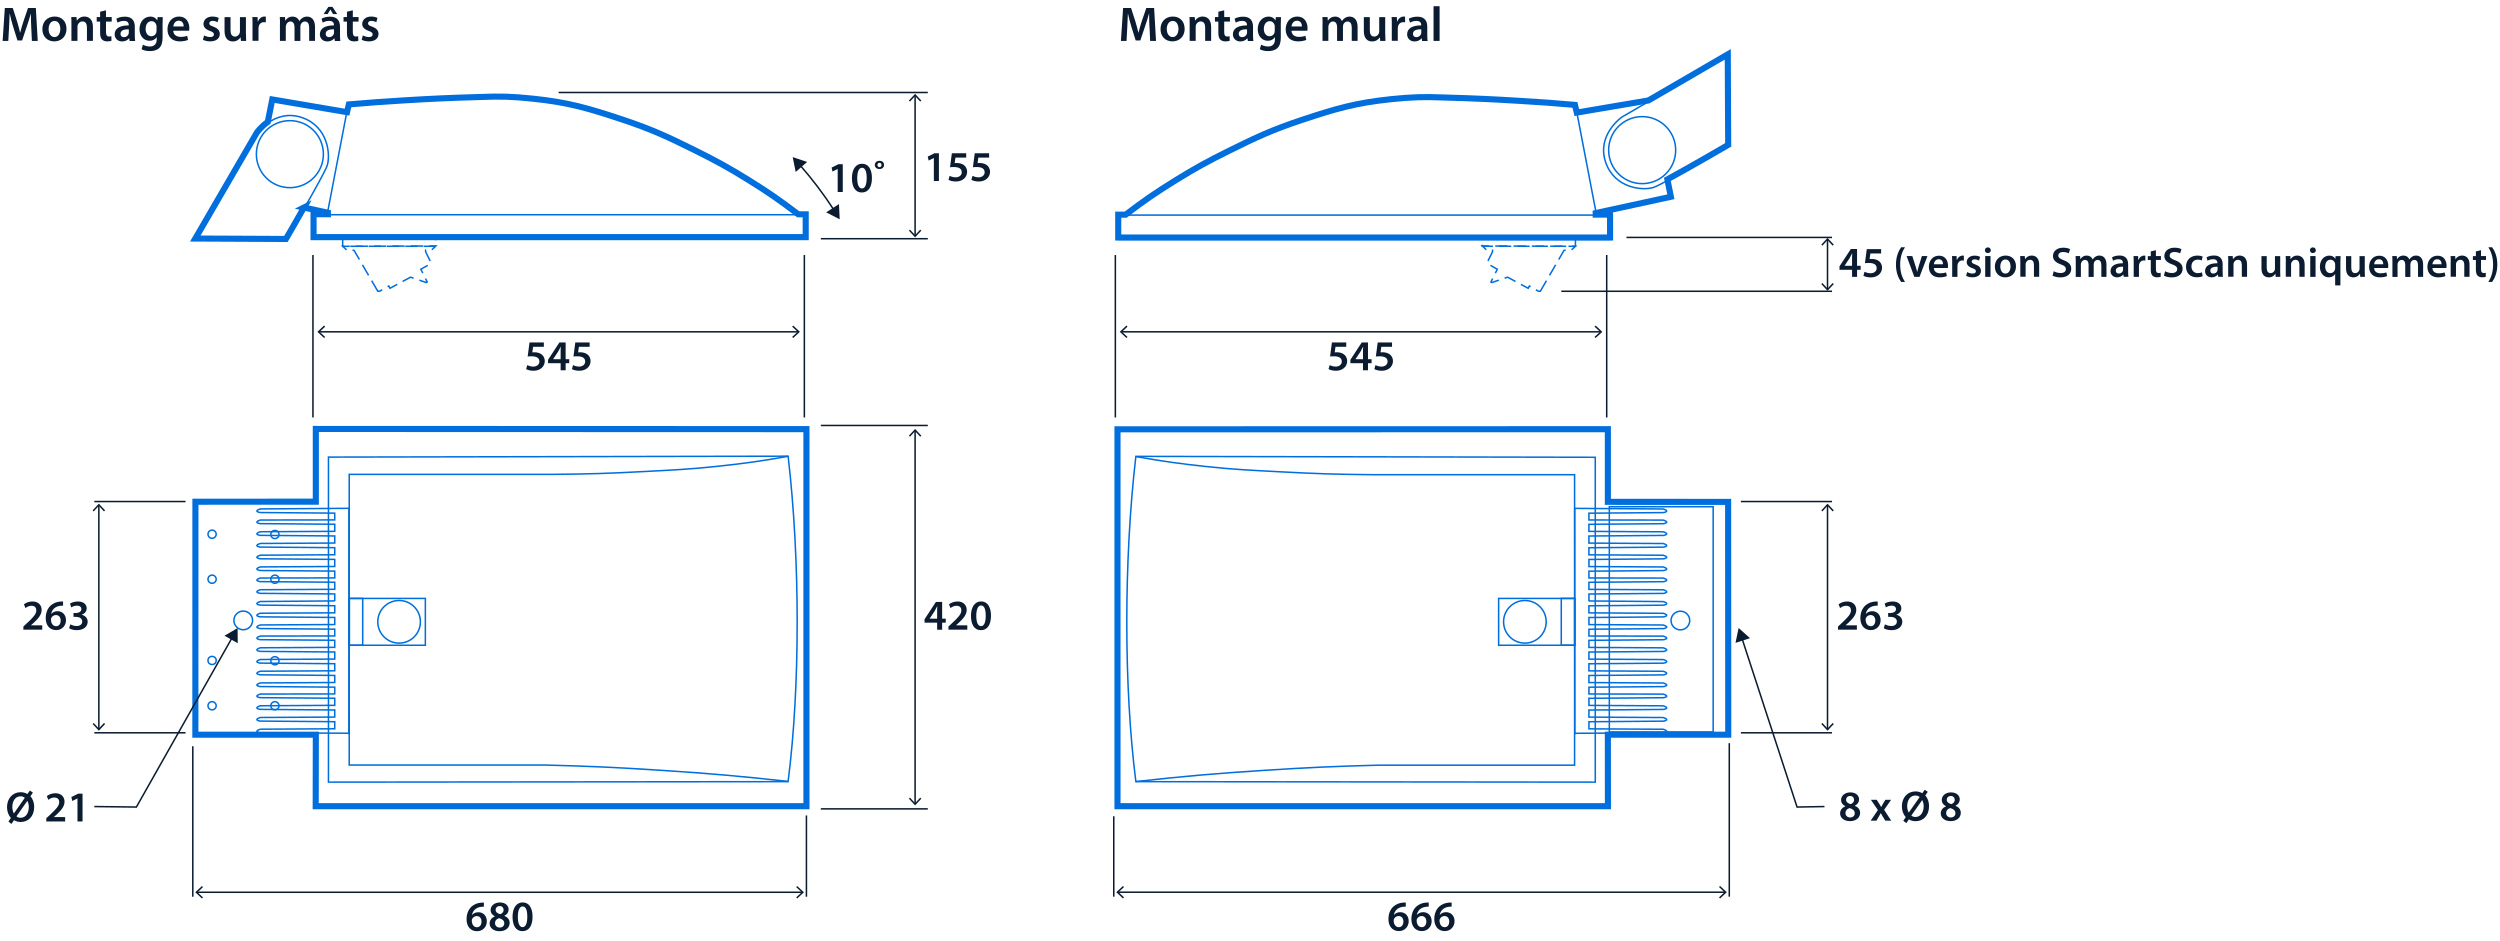 <?xml version='1.0' encoding='UTF-8'?>
<svg xmlns="http://www.w3.org/2000/svg" id="ARTWORK" viewBox="0 0 409.49 154.2" width="409.49" height="154.2">
  <defs>
    <style>.cls-1{stroke-dasharray:0 0 0 0 0 0 2 1 0 0 0 0;}.cls-1,.cls-2,.cls-3,.cls-4,.cls-5,.cls-6,.cls-7{fill:none;}.cls-1,.cls-2,.cls-3,.cls-4,.cls-5,.cls-7{stroke-width:.25px;}.cls-1,.cls-2,.cls-4,.cls-5,.cls-6,.cls-7{stroke:#006edc;}.cls-1,.cls-5,.cls-6,.cls-7{stroke-miterlimit:10;}.cls-2,.cls-3,.cls-4{stroke-miterlimit:3.86;}.cls-2,.cls-5{fill-rule:evenodd;}.cls-3{stroke:#0b1b30;}.cls-8{fill:#0b1b30;}</style>
  </defs>
  <line class="cls-3" x1="16.19" y1="82.77" x2="16.19" y2="119.41"/>
  <polygon class="cls-8" points="15.17 83.6 15.35 83.77 16.19 82.86 17.03 83.77 17.22 83.6 16.19 82.5 15.17 83.6"/>
  <polygon class="cls-8" points="15.17 118.59 15.35 118.42 16.19 119.32 17.03 118.42 17.22 118.59 16.19 119.69 15.17 118.59"/>
  <line class="cls-3" x1="30.39" y1="120.03" x2="15.45" y2="120.03"/>
  <line class="cls-3" x1="30.39" y1="82.15" x2="15.45" y2="82.15"/>
  <line class="cls-3" x1="131.75" y1="41.77" x2="131.75" y2="68.38"/>
  <line class="cls-3" x1="51.26" y1="41.77" x2="51.26" y2="68.38"/>
  <line class="cls-3" x1="130.75" y1="54.35" x2="52.26" y2="54.35"/>
  <polygon class="cls-8" points="129.92 53.32 129.75 53.51 130.65 54.35 129.75 55.19 129.92 55.37 131.02 54.35 129.92 53.32"/>
  <polygon class="cls-8" points="53.08 53.32 53.26 53.51 52.35 54.35 53.26 55.19 53.08 55.37 51.99 54.35 53.08 53.32"/>
  <path class="cls-8" d="m89.07,56.81h-1.75l-.13.91c.1-.01.2-.02.33-.02.4,0,.8.09,1.11.29.34.22.6.6.6,1.16,0,.87-.72,1.58-1.84,1.58-.53,0-.97-.13-1.21-.27l.18-.65c.2.1.59.24,1,.24.5,0,.99-.29.99-.83s-.39-.86-1.3-.86c-.25,0-.44.01-.62.04l.3-2.3h2.35v.71Z"/>
  <path class="cls-8" d="m91.83,60.65v-1.16h-2.06v-.56l1.86-2.84h1.02v2.75h.59v.65h-.59v1.16h-.81Zm0-1.81v-1.24c0-.26,0-.52.03-.79h-.03c-.14.29-.26.52-.4.77l-.83,1.25h0s1.24.01,1.24.01Z"/>
  <path class="cls-8" d="m96.57,56.81h-1.75l-.13.91c.1-.01.2-.02.33-.02.4,0,.8.09,1.11.29.34.22.6.6.6,1.16,0,.87-.72,1.58-1.84,1.58-.53,0-.97-.13-1.21-.27l.18-.65c.2.1.59.24,1,.24.5,0,.99-.29.99-.83s-.39-.86-1.3-.86c-.25,0-.44.01-.62.04l.3-2.3h2.35v.71Z"/>
  <line class="cls-3" x1="132.09" y1="133.57" x2="132.09" y2="146.88"/>
  <line class="cls-3" x1="31.58" y1="122.23" x2="31.58" y2="146.88"/>
  <line class="cls-3" x1="131.41" y1="146.15" x2="32.26" y2="146.15"/>
  <polygon class="cls-8" points="130.58 145.13 130.41 145.31 131.32 146.15 130.41 146.99 130.58 147.17 131.68 146.15 130.58 145.13"/>
  <polygon class="cls-8" points="33.08 145.13 33.25 145.31 32.35 146.15 33.25 146.99 33.08 147.17 31.98 146.15 33.08 145.13"/>
  <path class="cls-8" d="m79.28,148.51c-.13,0-.27,0-.44.02-.95.11-1.41.7-1.53,1.33h.02c.22-.26.57-.44,1.02-.44.78,0,1.39.56,1.39,1.49,0,.87-.64,1.62-1.6,1.62-1.11,0-1.72-.84-1.72-1.96,0-.88.31-1.59.79-2.05.42-.39.97-.62,1.62-.67.19-.02.33-.02.43-.01v.67Zm-.41,2.44c0-.53-.29-.9-.79-.9-.32,0-.61.2-.74.47-.04.07-.06.15-.06.27.01.6.3,1.09.85,1.09.45,0,.74-.39.74-.93Z"/>
  <path class="cls-8" d="m80.2,151.28c0-.57.33-.95.85-1.18v-.02c-.48-.23-.69-.61-.69-1.01,0-.74.66-1.25,1.52-1.25.98,0,1.43.59,1.43,1.15,0,.39-.2.79-.7,1.03v.02c.5.19.87.58.87,1.15,0,.81-.69,1.36-1.66,1.36-1.06,0-1.62-.61-1.62-1.25Zm2.4-.04c0-.46-.34-.71-.85-.85-.43.13-.67.42-.67.8-.01.38.28.74.76.74.46,0,.76-.29.76-.68Zm-1.42-2.21c0,.37.31.59.74.71.31-.09.57-.34.57-.69,0-.32-.19-.64-.65-.64-.43,0-.66.29-.66.62Z"/>
  <path class="cls-8" d="m87.23,150.14c0,1.46-.57,2.38-1.66,2.38s-1.61-.95-1.62-2.34c0-1.41.6-2.37,1.67-2.37s1.61.98,1.61,2.33Zm-2.41.04c0,1.11.3,1.68.78,1.68.5,0,.77-.62.77-1.71s-.25-1.68-.77-1.68c-.46,0-.78.57-.78,1.71Z"/>
  <line class="cls-3" x1="283.25" y1="121.73" x2="283.25" y2="146.87"/>
  <line class="cls-3" x1="182.43" y1="133.7" x2="182.43" y2="146.87"/>
  <line class="cls-3" x1="282.56" y1="146.14" x2="183.11" y2="146.14"/>
  <polygon class="cls-8" points="281.74 145.12 281.57 145.3 282.47 146.14 281.57 146.98 281.74 147.17 282.84 146.14 281.74 145.12"/>
  <polygon class="cls-8" points="183.94 145.12 184.11 145.3 183.21 146.14 184.11 146.98 183.94 147.17 182.84 146.14 183.94 145.12"/>
  <path class="cls-8" d="m230.28,148.5c-.13,0-.27,0-.44.02-.95.11-1.41.7-1.53,1.33h.02c.22-.26.57-.44,1.02-.44.78,0,1.39.56,1.39,1.48,0,.87-.64,1.62-1.6,1.62-1.11,0-1.72-.84-1.72-1.96,0-.88.31-1.59.79-2.04.42-.39.97-.62,1.62-.67.19-.02.33-.02.43-.01v.67Zm-.41,2.44c0-.52-.29-.9-.79-.9-.32,0-.61.2-.74.47-.04.07-.06.15-.06.27.01.6.3,1.09.85,1.09.45,0,.74-.38.74-.93Z"/>
  <path class="cls-8" d="m234.04,148.5c-.13,0-.27,0-.44.02-.95.11-1.41.7-1.53,1.33h.02c.22-.26.57-.44,1.02-.44.78,0,1.39.56,1.39,1.48,0,.87-.64,1.62-1.6,1.62-1.11,0-1.72-.84-1.72-1.96,0-.88.31-1.59.79-2.04.42-.39.97-.62,1.62-.67.19-.02.33-.02.43-.01v.67Zm-.41,2.44c0-.52-.29-.9-.79-.9-.32,0-.61.2-.74.47-.04.07-.06.15-.06.27.01.6.3,1.09.85,1.09.45,0,.74-.38.74-.93Z"/>
  <path class="cls-8" d="m237.79,148.5c-.13,0-.27,0-.44.02-.95.11-1.41.7-1.53,1.33h.02c.22-.26.57-.44,1.02-.44.78,0,1.39.56,1.39,1.48,0,.87-.64,1.62-1.6,1.62-1.11,0-1.72-.84-1.72-1.96,0-.88.31-1.59.79-2.04.42-.39.97-.62,1.62-.67.19-.02.33-.02.43-.01v.67Zm-.41,2.44c0-.52-.29-.9-.79-.9-.32,0-.61.2-.74.47-.04.07-.06.15-.06.27.01.6.3,1.09.85,1.09.45,0,.74-.38.74-.93Z"/>
  <line class="cls-3" x1="263.17" y1="41.77" x2="263.17" y2="68.38"/>
  <line class="cls-3" x1="182.69" y1="41.77" x2="182.69" y2="68.38"/>
  <line class="cls-3" x1="262.18" y1="54.35" x2="183.68" y2="54.35"/>
  <polygon class="cls-8" points="261.35 53.32 261.18 53.51 262.08 54.35 261.18 55.19 261.35 55.37 262.45 54.35 261.35 53.32"/>
  <polygon class="cls-8" points="184.51 53.32 184.68 53.51 183.78 54.35 184.68 55.19 184.51 55.37 183.41 54.35 184.51 53.32"/>
  <path class="cls-8" d="m220.5,56.81h-1.75l-.13.91c.1-.01.2-.02.33-.02.4,0,.8.09,1.11.29.34.22.6.6.6,1.16,0,.87-.72,1.58-1.84,1.58-.53,0-.97-.13-1.21-.27l.18-.65c.2.1.59.24,1,.24.5,0,.99-.29.99-.83s-.39-.86-1.3-.86c-.25,0-.44.01-.62.04l.3-2.3h2.35v.71Z"/>
  <path class="cls-8" d="m223.25,60.65v-1.16h-2.06v-.56l1.86-2.84h1.02v2.75h.59v.65h-.59v1.16h-.81Zm0-1.81v-1.24c0-.26,0-.52.03-.79h-.03c-.14.29-.26.52-.4.77l-.83,1.25h0s1.24.01,1.24.01Z"/>
  <path class="cls-8" d="m228,56.81h-1.75l-.13.91c.1-.01.2-.02.33-.02.4,0,.8.09,1.11.29.34.22.6.6.6,1.16,0,.87-.72,1.58-1.84,1.58-.53,0-.97-.13-1.21-.27l.18-.65c.2.1.59.24,1,.24.5,0,.99-.29.99-.83s-.39-.86-1.3-.86c-.25,0-.44.01-.62.04l.3-2.3h2.35v.71Z"/>
  <path class="cls-8" d="m3.83,103.15v-.53l.54-.5c1.07-.99,1.58-1.54,1.58-2.14,0-.41-.22-.76-.81-.76-.4,0-.74.2-.97.38l-.25-.61c.33-.27.83-.47,1.4-.47,1.01,0,1.5.64,1.5,1.38,0,.8-.57,1.44-1.37,2.18l-.4.34h0s1.87.01,1.87.01v.71h-3.09Z"/>
  <path class="cls-8" d="m10.35,99.2c-.13,0-.27,0-.44.02-.95.11-1.41.7-1.53,1.33h.02c.22-.26.57-.44,1.02-.44.78,0,1.39.56,1.39,1.48,0,.87-.64,1.62-1.6,1.62-1.11,0-1.72-.84-1.72-1.96,0-.88.31-1.59.79-2.05.42-.39.97-.62,1.62-.67.19-.02.33-.02.43-.01v.67Zm-.41,2.44c0-.52-.29-.9-.79-.9-.32,0-.61.2-.74.47-.04.07-.06.15-.06.27.01.6.3,1.09.85,1.09.45,0,.74-.39.74-.93Z"/>
  <path class="cls-8" d="m11.51,102.26c.18.1.6.28,1.04.28.66,0,.92-.37.92-.73,0-.54-.5-.77-1.03-.77h-.4v-.63h.39c.4,0,.9-.18.9-.64,0-.31-.23-.57-.73-.57-.37,0-.74.16-.93.29l-.2-.62c.26-.18.76-.35,1.31-.35.94,0,1.42.52,1.42,1.11,0,.48-.28.87-.84,1.06h0c.55.11,1,.53,1,1.15,0,.77-.64,1.38-1.77,1.38-.55,0-1.03-.15-1.27-.32l.2-.65Z"/>
  <line class="cls-3" x1="299.34" y1="82.77" x2="299.34" y2="119.41"/>
  <polygon class="cls-8" points="298.32 83.6 298.5 83.77 299.34 82.86 300.18 83.77 300.37 83.6 299.34 82.5 298.32 83.6"/>
  <polygon class="cls-8" points="298.32 118.59 298.5 118.42 299.34 119.32 300.18 118.42 300.37 118.59 299.34 119.69 298.32 118.59"/>
  <line class="cls-3" x1="285.15" y1="120.03" x2="300.08" y2="120.03"/>
  <line class="cls-3" x1="285.15" y1="82.15" x2="300.08" y2="82.15"/>
  <path class="cls-8" d="m301.06,103.15v-.53l.54-.5c1.07-.99,1.58-1.54,1.58-2.14,0-.41-.22-.76-.81-.76-.4,0-.74.2-.97.38l-.25-.61c.33-.27.83-.47,1.4-.47,1.01,0,1.5.64,1.5,1.38,0,.8-.57,1.44-1.37,2.18l-.4.34h0s1.87.01,1.87.01v.71h-3.09Z"/>
  <path class="cls-8" d="m307.58,99.2c-.13,0-.27,0-.44.02-.95.11-1.41.7-1.53,1.33h.02c.22-.26.57-.44,1.02-.44.78,0,1.39.56,1.39,1.48,0,.87-.64,1.62-1.6,1.62-1.11,0-1.72-.84-1.72-1.96,0-.88.31-1.59.79-2.05.42-.39.97-.62,1.62-.67.19-.02.33-.02.43-.01v.67Zm-.41,2.44c0-.52-.29-.9-.79-.9-.32,0-.61.2-.74.47-.04.07-.06.15-.06.27.01.6.3,1.09.85,1.09.45,0,.74-.39.74-.93Z"/>
  <path class="cls-8" d="m308.74,102.26c.18.1.6.28,1.04.28.66,0,.92-.37.92-.73,0-.54-.5-.77-1.03-.77h-.4v-.63h.39c.4,0,.9-.18.9-.64,0-.31-.23-.57-.73-.57-.37,0-.74.16-.93.29l-.2-.62c.26-.18.76-.35,1.31-.35.94,0,1.42.52,1.42,1.11,0,.48-.28.87-.84,1.06h0c.55.11,1,.53,1,1.15,0,.77-.64,1.38-1.77,1.38-.55,0-1.03-.15-1.27-.32l.2-.65Z"/>
  <line class="cls-3" x1="149.89" y1="70.53" x2="149.89" y2="131.65"/>
  <polygon class="cls-8" points="148.87 71.36 149.05 71.53 149.89 70.63 150.73 71.53 150.91 71.36 149.89 70.26 148.87 71.36"/>
  <polygon class="cls-8" points="148.87 130.82 149.05 130.65 149.89 131.55 150.73 130.65 150.91 130.82 149.89 131.92 148.87 130.82"/>
  <line class="cls-3" x1="134.45" y1="132.49" x2="151.97" y2="132.49"/>
  <line class="cls-3" x1="134.45" y1="69.69" x2="151.97" y2="69.69"/>
  <path class="cls-8" d="m153.5,103.15v-1.16h-2.06v-.56l1.86-2.84h1.02v2.75h.59v.65h-.59v1.16h-.81Zm0-1.81v-1.24c0-.26,0-.52.03-.79h-.03c-.14.29-.26.52-.4.77l-.83,1.25h0s1.24.01,1.24.01Z"/>
  <path class="cls-8" d="m155.35,103.15v-.53l.54-.5c1.07-.99,1.58-1.54,1.58-2.14,0-.41-.22-.76-.81-.76-.4,0-.74.2-.97.38l-.25-.61c.33-.27.83-.47,1.4-.47,1.01,0,1.5.64,1.5,1.38,0,.8-.57,1.44-1.37,2.18l-.4.34h0s1.87.01,1.87.01v.71h-3.09Z"/>
  <path class="cls-8" d="m162.32,100.84c0,1.46-.57,2.38-1.66,2.38s-1.61-.95-1.62-2.34c0-1.41.6-2.37,1.67-2.37s1.61.98,1.61,2.33Zm-2.41.04c0,1.11.3,1.68.78,1.68.5,0,.77-.62.77-1.71s-.25-1.68-.77-1.68c-.46,0-.78.57-.78,1.71Z"/>
  <line class="cls-3" x1="149.89" y1="15.64" x2="149.89" y2="38.61"/>
  <polygon class="cls-8" points="148.87 16.47 149.05 16.64 149.89 15.74 150.73 16.64 150.91 16.47 149.89 15.37 148.87 16.47"/>
  <polygon class="cls-8" points="148.87 37.78 149.05 37.61 149.89 38.51 150.73 37.61 150.91 37.78 149.89 38.88 148.87 37.78"/>
  <line class="cls-3" x1="134.45" y1="39.1" x2="151.97" y2="39.1"/>
  <line class="cls-3" x1="91.5" y1="15.15" x2="151.97" y2="15.15"/>
  <path class="cls-8" d="m152.95,25.88h-.01l-.83.42-.15-.65,1.11-.55h.72v4.55h-.83v-3.77Z"/>
  <path class="cls-8" d="m158.25,25.81h-1.75l-.13.91c.1-.01.2-.02.33-.02.4,0,.8.09,1.11.29.34.22.6.6.6,1.16,0,.87-.72,1.58-1.84,1.58-.53,0-.97-.13-1.21-.27l.18-.65c.2.1.59.24,1,.24.5,0,.99-.29.99-.83s-.39-.86-1.3-.86c-.25,0-.44.01-.62.04l.3-2.3h2.35v.71Z"/>
  <path class="cls-8" d="m162,25.81h-1.75l-.13.91c.1-.01.2-.02.33-.02.4,0,.8.09,1.11.29.34.22.6.6.6,1.16,0,.87-.72,1.58-1.84,1.58-.53,0-.97-.13-1.21-.27l.18-.65c.2.1.59.24,1,.24.5,0,.99-.29.99-.83s-.39-.86-1.3-.86c-.25,0-.44.01-.62.04l.3-2.3h2.35v.71Z"/>
  <line class="cls-3" x1="299.34" y1="39.24" x2="299.34" y2="47.36"/>
  <polygon class="cls-8" points="298.32 40.07 298.5 40.24 299.34 39.34 300.18 40.24 300.37 40.07 299.34 38.97 298.32 40.07"/>
  <polygon class="cls-8" points="298.32 46.53 298.5 46.36 299.34 47.26 300.18 46.36 300.37 46.53 299.34 47.63 298.32 46.53"/>
  <line class="cls-3" x1="255.73" y1="47.71" x2="300.08" y2="47.71"/>
  <line class="cls-3" x1="266.41" y1="38.89" x2="300.08" y2="38.89"/>
  <path class="cls-8" d="m5.12,4.5c-.03-.7-.07-1.54-.06-2.26h-.02c-.18.66-.4,1.38-.64,2.06l-.78,2.33h-.76l-.72-2.3c-.21-.69-.4-1.42-.54-2.09h-.02c-.02.7-.06,1.56-.1,2.29l-.12,2.17H.43L.79,1.31h1.3l.7,2.17c.19.63.36,1.27.5,1.87h.02c.14-.58.33-1.25.54-1.88l.74-2.16h1.28l.31,5.39h-.96l-.1-2.2Z"/>
  <path class="cls-8" d="m10.89,4.71c0,1.43-1.01,2.07-2,2.07-1.1,0-1.95-.76-1.95-2.01s.84-2.06,2.02-2.06,1.93.82,1.93,2Zm-2.93.04c0,.75.37,1.32.97,1.32.56,0,.95-.55.95-1.34,0-.61-.27-1.3-.94-1.3s-.98.67-.98,1.32Z"/>
  <path class="cls-8" d="m11.7,3.96c0-.45,0-.82-.03-1.16h.86l.05.58h.02c.17-.3.59-.67,1.24-.67.68,0,1.38.44,1.38,1.67v2.31h-.98v-2.2c0-.56-.21-.98-.74-.98-.39,0-.66.28-.77.58-.03.09-.04.21-.04.32v2.29h-.99v-2.73Z"/>
  <path class="cls-8" d="m17.36,1.69v1.11h.94v.74h-.94v1.72c0,.47.13.72.5.72.17,0,.3-.02.38-.05l.02.75c-.14.06-.4.1-.71.1-.36,0-.66-.12-.85-.32-.21-.22-.3-.58-.3-1.09v-1.83h-.56v-.74h.56v-.88l.96-.23Z"/>
  <path class="cls-8" d="m21.23,6.7l-.06-.43h-.02c-.24.3-.65.52-1.15.52-.78,0-1.22-.57-1.22-1.16,0-.98.87-1.48,2.31-1.47v-.06c0-.26-.1-.68-.79-.68-.38,0-.78.12-1.05.29l-.19-.64c.29-.18.79-.34,1.41-.34,1.25,0,1.61.79,1.61,1.64v1.41c0,.35.02.7.06.94h-.89Zm-.13-1.9c-.7-.02-1.36.14-1.36.73,0,.38.25.56.56.56.39,0,.68-.26.77-.54.02-.07.03-.15.03-.22v-.54Z"/>
  <path class="cls-8" d="m26.66,2.8c-.02.26-.03.58-.03,1.12v2.21c0,.82-.17,1.4-.58,1.77-.41.36-.97.47-1.5.47-.5,0-1.02-.1-1.36-.31l.22-.74c.25.14.66.3,1.14.3.64,0,1.12-.34,1.12-1.18v-.34h-.02c-.22.34-.62.58-1.14.58-.97,0-1.66-.8-1.66-1.9,0-1.28.83-2.06,1.77-2.06.59,0,.94.29,1.13.61h.02l.04-.52h.86Zm-1.02,1.56c0-.09,0-.18-.03-.26-.1-.36-.38-.63-.8-.63-.55,0-.96.48-.96,1.27,0,.66.34,1.2.95,1.2.37,0,.69-.24.8-.59.02-.1.04-.24.04-.35v-.63Z"/>
  <path class="cls-8" d="m28.38,5.03c.02.7.58,1.01,1.2,1.01.46,0,.78-.06,1.08-.18l.14.68c-.34.14-.8.24-1.36.24-1.26,0-2.01-.78-2.01-1.97,0-1.08.66-2.1,1.9-2.1s1.68,1.04,1.68,1.9c0,.18-.02.33-.03.42h-2.61Zm1.71-.69c0-.36-.15-.95-.81-.95-.61,0-.86.55-.9.95h1.71Z"/>
  <path class="cls-8" d="m33.42,5.79c.22.14.65.28,1,.28.43,0,.62-.18.62-.43s-.16-.4-.64-.57c-.76-.26-1.08-.68-1.07-1.14,0-.69.57-1.22,1.47-1.22.43,0,.81.11,1.03.23l-.19.7c-.17-.1-.48-.22-.82-.22s-.54.17-.54.41.18.37.68.54c.7.26,1.03.62,1.04,1.19,0,.7-.55,1.22-1.58,1.22-.47,0-.9-.11-1.18-.27l.19-.71Z"/>
  <path class="cls-8" d="m40.29,5.53c0,.46.02.85.03,1.17h-.86l-.05-.59h-.02c-.17.28-.55.68-1.25.68s-1.36-.42-1.36-1.69v-2.29h.98v2.12c0,.65.21,1.06.73,1.06.39,0,.65-.28.75-.53.03-.09.06-.19.06-.3v-2.35h.98v2.73Z"/>
  <path class="cls-8" d="m41.36,4.06c0-.53,0-.9-.03-1.26h.86l.03.74h.03c.19-.55.65-.83,1.06-.83.1,0,.15,0,.23.02v.93c-.08-.02-.17-.03-.29-.03-.47,0-.79.3-.88.74-.02.09-.03.19-.03.3v2.01h-.98v-2.64Z"/>
  <path class="cls-8" d="m45.86,3.96c0-.45,0-.82-.03-1.16h.85l.04.58h.02c.19-.3.54-.66,1.2-.66.51,0,.91.29,1.08.72h.02c.14-.22.3-.38.48-.49.22-.15.46-.23.78-.23.65,0,1.3.44,1.3,1.69v2.29h-.96v-2.15c0-.65-.22-1.03-.7-1.03-.34,0-.58.24-.69.52-.02.1-.05.22-.05.33v2.33h-.96v-2.25c0-.54-.22-.93-.67-.93-.37,0-.62.29-.7.56-.04.1-.06.21-.06.32v2.3h-.96v-2.73Z"/>
  <path class="cls-8" d="m54.84,6.7l-.06-.43h-.02c-.24.3-.65.52-1.15.52-.78,0-1.22-.57-1.22-1.16,0-.98.87-1.48,2.31-1.47v-.06c0-.26-.1-.68-.79-.68-.38,0-.78.12-1.05.29l-.19-.64c.29-.18.79-.34,1.41-.34,1.25,0,1.61.79,1.61,1.64v1.41c0,.35.02.7.06.94h-.89Zm-.39-5.58l.78,1.18h-.68l-.43-.73h-.02l-.42.73h-.67l.78-1.18h.66Zm.26,3.68c-.7-.02-1.36.14-1.36.73,0,.38.25.56.56.56.39,0,.68-.26.77-.54.02-.07.03-.15.03-.22v-.54Z"/>
  <path class="cls-8" d="m57.79,1.69v1.11h.94v.74h-.94v1.72c0,.47.13.72.5.72.17,0,.3-.02.38-.05l.02.75c-.14.06-.4.1-.71.1-.36,0-.66-.12-.85-.32-.21-.22-.3-.58-.3-1.09v-1.83h-.56v-.74h.56v-.88l.96-.23Z"/>
  <path class="cls-8" d="m59.42,5.79c.22.14.65.28,1,.28.43,0,.62-.18.62-.43s-.16-.4-.64-.57c-.76-.26-1.08-.68-1.07-1.14,0-.69.57-1.22,1.47-1.22.43,0,.81.11,1.03.23l-.19.7c-.17-.1-.48-.22-.82-.22s-.54.17-.54.41.18.37.68.54c.7.26,1.03.62,1.04,1.19,0,.7-.55,1.22-1.58,1.22-.47,0-.9-.11-1.18-.27l.19-.71Z"/>
  <path class="cls-8" d="m188.28,4.5c-.03-.7-.07-1.54-.06-2.26h-.02c-.18.66-.4,1.38-.64,2.06l-.78,2.33h-.76l-.72-2.3c-.21-.69-.4-1.42-.54-2.09h-.02c-.02.7-.06,1.56-.1,2.29l-.12,2.17h-.92l.36-5.39h1.3l.7,2.17c.19.63.36,1.27.5,1.87h.02c.14-.58.33-1.25.54-1.88l.74-2.16h1.28l.31,5.39h-.96l-.1-2.2Z"/>
  <path class="cls-8" d="m194.04,4.71c0,1.43-1.01,2.07-2,2.07-1.1,0-1.95-.76-1.95-2.01s.84-2.06,2.02-2.06,1.93.82,1.93,2Zm-2.93.04c0,.75.37,1.32.97,1.32.56,0,.95-.55.95-1.34,0-.61-.27-1.3-.94-1.3s-.98.67-.98,1.32Z"/>
  <path class="cls-8" d="m194.86,3.96c0-.45,0-.82-.03-1.16h.86l.05.58h.02c.17-.3.59-.67,1.24-.67.68,0,1.38.44,1.38,1.67v2.31h-.98v-2.2c0-.56-.21-.98-.74-.98-.39,0-.66.28-.77.58-.03.09-.04.21-.04.32v2.29h-.99v-2.73Z"/>
  <path class="cls-8" d="m200.52,1.69v1.11h.94v.74h-.94v1.72c0,.47.13.72.5.72.17,0,.3-.02.38-.05l.02.75c-.14.06-.4.1-.71.1-.36,0-.66-.12-.85-.32-.21-.22-.3-.58-.3-1.09v-1.83h-.56v-.74h.56v-.88l.96-.23Z"/>
  <path class="cls-8" d="m204.39,6.7l-.06-.43h-.02c-.24.3-.65.52-1.15.52-.78,0-1.22-.57-1.22-1.16,0-.98.87-1.48,2.31-1.47v-.06c0-.26-.1-.68-.79-.68-.38,0-.78.12-1.05.29l-.19-.64c.29-.18.79-.34,1.41-.34,1.25,0,1.61.79,1.61,1.64v1.41c0,.35.02.7.06.94h-.89Zm-.13-1.9c-.7-.02-1.36.14-1.36.73,0,.38.25.56.56.56.39,0,.68-.26.77-.54.02-.07.03-.15.03-.22v-.54Z"/>
  <path class="cls-8" d="m209.82,2.8c-.02.26-.03.58-.03,1.12v2.21c0,.82-.17,1.4-.58,1.77-.41.36-.97.47-1.5.47-.5,0-1.02-.1-1.36-.31l.22-.74c.25.14.66.3,1.14.3.64,0,1.12-.34,1.12-1.18v-.34h-.02c-.22.34-.62.58-1.14.58-.97,0-1.66-.8-1.66-1.9,0-1.28.83-2.06,1.77-2.06.59,0,.94.29,1.13.61h.02l.04-.52h.86Zm-1.02,1.56c0-.09,0-.18-.03-.26-.1-.36-.38-.63-.8-.63-.55,0-.96.48-.96,1.27,0,.66.34,1.2.95,1.2.37,0,.69-.24.8-.59.02-.1.04-.24.04-.35v-.63Z"/>
  <path class="cls-8" d="m211.54,5.03c.02.7.58,1.01,1.2,1.01.46,0,.78-.06,1.08-.18l.14.68c-.34.14-.8.24-1.36.24-1.26,0-2.01-.78-2.01-1.97,0-1.08.66-2.1,1.9-2.1s1.68,1.04,1.68,1.9c0,.18-.02.33-.03.42h-2.61Zm1.71-.69c0-.36-.15-.95-.81-.95-.61,0-.86.55-.9.95h1.71Z"/>
  <path class="cls-8" d="m216.63,3.96c0-.45,0-.82-.03-1.16h.85l.04.58h.02c.19-.3.54-.66,1.2-.66.51,0,.91.29,1.08.72h.02c.14-.22.3-.38.48-.49.22-.15.46-.23.78-.23.65,0,1.3.44,1.3,1.69v2.29h-.96v-2.15c0-.65-.22-1.03-.7-1.03-.34,0-.58.24-.69.52-.02.1-.05.22-.05.33v2.33h-.96v-2.25c0-.54-.22-.93-.67-.93-.37,0-.62.29-.7.56-.04.1-.06.21-.06.32v2.3h-.96v-2.73Z"/>
  <path class="cls-8" d="m226.9,5.53c0,.46.02.85.03,1.17h-.86l-.05-.59h-.02c-.17.28-.55.68-1.25.68s-1.36-.42-1.36-1.69v-2.29h.98v2.12c0,.65.21,1.06.73,1.06.39,0,.65-.28.75-.53.03-.09.06-.19.06-.3v-2.35h.98v2.73Z"/>
  <path class="cls-8" d="m227.97,4.06c0-.53,0-.9-.03-1.26h.86l.03.74h.03c.19-.55.65-.83,1.06-.83.1,0,.15,0,.23.02v.93c-.08-.02-.17-.03-.29-.03-.47,0-.79.3-.88.74-.02.09-.03.19-.03.3v2.01h-.98v-2.64Z"/>
  <path class="cls-8" d="m232.93,6.7l-.06-.43h-.02c-.24.3-.65.52-1.15.52-.78,0-1.22-.57-1.22-1.16,0-.98.87-1.48,2.31-1.47v-.06c0-.26-.1-.68-.79-.68-.38,0-.78.12-1.05.29l-.19-.64c.29-.18.79-.34,1.41-.34,1.25,0,1.61.79,1.61,1.64v1.41c0,.35.02.7.06.94h-.89Zm-.13-1.9c-.7-.02-1.36.14-1.36.73,0,.38.25.56.56.56.39,0,.68-.26.77-.54.02-.07.03-.15.03-.22v-.54Z"/>
  <path class="cls-8" d="m234.81,1.02h.99v5.68h-.99V1.02Z"/>
  <path class="cls-3" d="m136.59,34.39c-1.66-2.56-3.51-5.01-5.55-7.34"/>
  <polygon class="cls-8" points="137.42 33.43 137.54 35.92 135.32 34.78 137.42 33.43"/>
  <polygon class="cls-8" points="132.2 26.53 129.84 25.73 130.33 28.17 132.2 26.53"/>
  <path class="cls-8" d="m137.2,27.68h-.01l-.83.42-.15-.65,1.11-.55h.72v4.55h-.83v-3.77Z"/>
  <path class="cls-8" d="m142.82,29.15c0,1.46-.57,2.38-1.66,2.38s-1.61-.95-1.62-2.34c0-1.41.6-2.37,1.67-2.37s1.61.98,1.61,2.33Zm-2.41.04c0,1.11.3,1.68.78,1.68.5,0,.77-.62.77-1.71s-.25-1.68-.77-1.68c-.46,0-.78.57-.78,1.71Z"/>
  <path class="cls-8" d="m143.29,27.03c0-.39.28-.69.77-.69s.74.29.74.68-.3.67-.75.67-.76-.29-.76-.66Zm1.1-.01c0-.19-.13-.36-.35-.36-.2,0-.32.17-.32.37,0,.17.13.35.33.35.22,0,.34-.17.34-.36Z"/>
  <path class="cls-8" d="m303.36,45.35v-1.16h-2.06v-.56l1.86-2.84h1.02v2.75h.59v.65h-.59v1.16h-.81Zm0-1.81v-1.24c0-.26,0-.52.03-.79h-.03c-.14.29-.26.52-.4.77l-.83,1.25h0s1.24.01,1.24.01Z"/>
  <path class="cls-8" d="m308.11,41.52h-1.75l-.13.91c.1-.01.2-.02.33-.02.4,0,.8.09,1.11.29.34.22.6.6.6,1.16,0,.87-.72,1.58-1.84,1.58-.53,0-.97-.13-1.21-.27l.18-.65c.2.1.59.24,1,.24.5,0,.99-.29.99-.83s-.39-.86-1.3-.86c-.25,0-.44.01-.62.04l.3-2.3h2.35v.71Z"/>
  <path class="cls-8" d="m312.03,40.5c-.45.67-.79,1.59-.79,2.85s.35,2.16.79,2.83h-.63c-.4-.56-.85-1.47-.85-2.83,0-1.37.45-2.28.85-2.85h.63Z"/>
  <path class="cls-8" d="m313.23,41.94l.55,1.73c.1.3.17.57.23.85h.02c.06-.28.14-.55.23-.85l.54-1.73h.91l-1.3,3.41h-.85l-1.27-3.41h.93Z"/>
  <path class="cls-8" d="m316.76,43.89c.02.62.5.88,1.05.88.4,0,.69-.06.95-.15l.13.6c-.29.12-.7.21-1.19.21-1.11,0-1.76-.68-1.76-1.72,0-.95.57-1.83,1.67-1.83s1.47.91,1.47,1.66c0,.16-.01.29-.03.36h-2.28Zm1.5-.6c0-.32-.13-.83-.71-.83-.53,0-.76.48-.79.83h1.5Z"/>
  <path class="cls-8" d="m319.76,43.04c0-.46,0-.79-.03-1.1h.75l.03.65h.03c.17-.48.57-.73.93-.73.08,0,.13,0,.2.02v.81c-.07-.01-.15-.03-.25-.03-.41,0-.69.27-.77.65-.01.08-.03.17-.03.27v1.77h-.86v-2.31Z"/>
  <path class="cls-8" d="m322.21,44.56c.2.12.57.25.88.25.38,0,.55-.15.55-.38s-.14-.35-.56-.5c-.67-.23-.95-.6-.94-.99,0-.6.5-1.07,1.29-1.07.38,0,.71.1.9.2l-.17.61c-.15-.08-.42-.2-.72-.2s-.48.15-.48.36.16.32.6.48c.62.22.9.54.91,1.04,0,.62-.48,1.06-1.39,1.06-.41,0-.78-.1-1.04-.24l.17-.62Z"/>
  <path class="cls-8" d="m326.09,40.99c0,.26-.19.46-.49.46s-.48-.2-.48-.46.2-.47.48-.47.48.2.48.47Zm-.92,4.36v-3.41h.87v3.41h-.87Z"/>
  <path class="cls-8" d="m330.21,43.62c0,1.25-.88,1.81-1.75,1.81-.97,0-1.71-.67-1.71-1.76s.74-1.81,1.77-1.81,1.69.71,1.69,1.75Zm-2.57.03c0,.66.32,1.16.85,1.16.49,0,.83-.48.83-1.17,0-.53-.24-1.14-.83-1.14s-.85.59-.85,1.16Z"/>
  <path class="cls-8" d="m330.92,42.96c0-.39,0-.72-.03-1.02h.76l.04.51h.02c.15-.27.52-.59,1.09-.59.6,0,1.21.39,1.21,1.46v2.02h-.86v-1.93c0-.49-.18-.86-.65-.86-.34,0-.58.25-.67.5-.03.08-.04.18-.04.28v2h-.87v-2.4Z"/>
  <path class="cls-8" d="m336.38,44.42c.28.16.7.3,1.14.3.55,0,.86-.26.86-.64,0-.36-.24-.57-.84-.78-.78-.28-1.27-.69-1.27-1.37,0-.77.64-1.36,1.67-1.36.51,0,.89.11,1.13.24l-.21.69c-.17-.09-.5-.22-.94-.22-.55,0-.78.29-.78.57,0,.36.27.53.9.78.82.31,1.22.72,1.22,1.4,0,.76-.57,1.41-1.79,1.41-.5,0-1.02-.14-1.27-.29l.19-.71Z"/>
  <path class="cls-8" d="m340,42.96c0-.39,0-.72-.03-1.02h.74l.04.5h.02c.17-.27.48-.58,1.05-.58.45,0,.8.25.95.63h.01c.12-.19.26-.33.42-.43.19-.13.41-.2.69-.2.57,0,1.14.39,1.14,1.48v2.01h-.84v-1.88c0-.57-.2-.9-.61-.9-.29,0-.51.21-.6.46-.02.08-.04.19-.04.29v2.04h-.84v-1.98c0-.48-.19-.81-.59-.81-.32,0-.54.25-.62.49-.04.08-.05.18-.05.28v2.02h-.84v-2.4Z"/>
  <path class="cls-8" d="m347.86,45.35l-.06-.38h-.02c-.21.27-.57.46-1.01.46-.69,0-1.07-.5-1.07-1.02,0-.86.76-1.3,2.02-1.29v-.06c0-.22-.09-.6-.69-.6-.34,0-.69.1-.92.25l-.17-.56c.25-.15.69-.3,1.23-.3,1.09,0,1.41.69,1.41,1.44v1.23c0,.31.01.61.05.82h-.78Zm-.11-1.67c-.61-.01-1.19.12-1.19.64,0,.34.22.49.49.49.34,0,.59-.22.67-.47.02-.06.03-.13.03-.19v-.47Z"/>
  <path class="cls-8" d="m349.49,43.04c0-.46,0-.79-.03-1.1h.75l.03.65h.03c.17-.48.57-.73.93-.73.08,0,.13,0,.2.02v.81c-.07-.01-.15-.03-.25-.03-.41,0-.69.27-.77.65-.01.08-.03.17-.03.27v1.77h-.86v-2.31Z"/>
  <path class="cls-8" d="m353.13,40.97v.97h.82v.64h-.82v1.51c0,.41.11.63.44.63.15,0,.26-.02.34-.04v.66c-.11.05-.34.08-.61.08-.32,0-.58-.1-.74-.28-.18-.2-.27-.5-.27-.95v-1.6h-.49v-.64h.49v-.77l.84-.2Z"/>
  <path class="cls-8" d="m354.62,44.42c.28.16.7.3,1.14.3.55,0,.86-.26.86-.64,0-.36-.24-.57-.84-.78-.78-.28-1.27-.69-1.27-1.37,0-.77.64-1.36,1.67-1.36.51,0,.89.11,1.13.24l-.21.69c-.17-.09-.5-.22-.94-.22-.55,0-.78.29-.78.57,0,.36.27.53.9.78.82.31,1.22.72,1.22,1.4,0,.76-.57,1.41-1.79,1.41-.5,0-1.02-.14-1.27-.29l.19-.71Z"/>
  <path class="cls-8" d="m360.79,45.25c-.18.08-.54.17-.97.17-1.06,0-1.76-.68-1.76-1.74s.7-1.82,1.9-1.82c.31,0,.64.07.83.16l-.15.64c-.14-.06-.34-.13-.65-.13-.66,0-1.05.48-1.04,1.11,0,.7.46,1.1,1.04,1.1.3,0,.51-.06.68-.13l.12.64Z"/>
  <path class="cls-8" d="m363.34,45.35l-.06-.38h-.02c-.21.27-.57.46-1.01.46-.69,0-1.07-.5-1.07-1.02,0-.86.76-1.3,2.02-1.29v-.06c0-.22-.09-.6-.69-.6-.34,0-.69.1-.92.25l-.17-.56c.25-.15.69-.3,1.23-.3,1.09,0,1.41.69,1.41,1.44v1.23c0,.31.01.61.05.82h-.78Zm-.11-1.67c-.61-.01-1.19.12-1.19.64,0,.34.22.49.49.49.34,0,.6-.22.67-.47.02-.06.03-.13.03-.19v-.47Z"/>
  <path class="cls-8" d="m364.98,42.96c0-.39,0-.72-.03-1.02h.76l.04.51h.02c.15-.27.52-.59,1.08-.59.6,0,1.21.39,1.21,1.46v2.02h-.86v-1.93c0-.49-.18-.86-.65-.86-.34,0-.58.25-.67.5-.03.08-.04.18-.04.28v2h-.87v-2.4Z"/>
  <path class="cls-8" d="m373.48,44.33c0,.41.01.74.03,1.02h-.76l-.04-.52h-.01c-.15.25-.48.6-1.09.6s-1.19-.37-1.19-1.48v-2h.86v1.86c0,.57.18.93.64.93.34,0,.57-.25.66-.46.03-.08.05-.17.05-.27v-2.06h.86v2.39Z"/>
  <path class="cls-8" d="m374.41,42.96c0-.39,0-.72-.03-1.02h.76l.04.51h.02c.15-.27.52-.59,1.08-.59.6,0,1.21.39,1.21,1.46v2.02h-.86v-1.93c0-.49-.18-.86-.65-.86-.34,0-.58.25-.67.5-.03.08-.04.18-.04.28v2h-.87v-2.4Z"/>
  <path class="cls-8" d="m379.33,40.99c0,.26-.19.46-.49.46s-.48-.2-.48-.46.2-.47.48-.47.48.2.48.47Zm-.92,4.36v-3.41h.87v3.41h-.87Z"/>
  <path class="cls-8" d="m382.49,44.88h-.01c-.2.33-.56.55-1.06.55-.76,0-1.43-.67-1.43-1.73,0-1.25.8-1.83,1.53-1.83.48,0,.81.2,1,.53h.01s.02-.45.02-.45h.83c-.01.31-.03.63-.03.99v3.81h-.86v-1.86Zm0-1.53c0-.07,0-.15-.02-.21-.08-.32-.35-.6-.74-.6-.55,0-.87.47-.87,1.11s.3,1.09.85,1.09c.35,0,.64-.22.74-.57.03-.08.04-.18.04-.27v-.57Z"/>
  <path class="cls-8" d="m387.33,44.33c0,.41.01.74.03,1.02h-.76l-.04-.52h-.01c-.15.25-.48.6-1.09.6s-1.19-.37-1.19-1.48v-2h.86v1.86c0,.57.18.93.64.93.34,0,.57-.25.66-.46.03-.08.05-.17.05-.27v-2.06h.86v2.39Z"/>
  <path class="cls-8" d="m388.87,43.89c.02.62.5.88,1.05.88.4,0,.69-.06.95-.15l.13.6c-.29.12-.7.21-1.19.21-1.11,0-1.76-.68-1.76-1.72,0-.95.57-1.83,1.67-1.83s1.47.91,1.47,1.66c0,.16-.01.29-.03.36h-2.28Zm1.5-.6c0-.32-.13-.83-.71-.83-.53,0-.76.48-.79.83h1.5Z"/>
  <path class="cls-8" d="m391.87,42.96c0-.39,0-.72-.03-1.02h.74l.04.5h.02c.17-.27.48-.58,1.05-.58.45,0,.8.25.95.63h.01c.12-.19.26-.33.42-.43.19-.13.41-.2.69-.2.57,0,1.14.39,1.14,1.48v2.01h-.84v-1.88c0-.57-.2-.9-.61-.9-.29,0-.51.21-.6.46-.02.08-.04.19-.04.29v2.04h-.84v-1.98c0-.48-.19-.81-.59-.81-.32,0-.54.25-.62.49-.04.08-.05.18-.05.28v2.02h-.84v-2.4Z"/>
  <path class="cls-8" d="m398.42,43.89c.02.62.5.88,1.05.88.4,0,.69-.06.95-.15l.13.6c-.29.12-.7.21-1.19.21-1.11,0-1.76-.68-1.76-1.72,0-.95.57-1.83,1.67-1.83s1.47.91,1.47,1.66c0,.16-.01.29-.03.36h-2.28Zm1.5-.6c0-.32-.13-.83-.71-.83-.53,0-.76.48-.79.83h1.5Z"/>
  <path class="cls-8" d="m401.42,42.96c0-.39,0-.72-.03-1.02h.76l.04.51h.02c.15-.27.52-.59,1.08-.59.6,0,1.21.39,1.21,1.46v2.02h-.86v-1.93c0-.49-.18-.86-.65-.86-.34,0-.58.25-.67.5-.03.08-.04.18-.04.28v2h-.87v-2.4Z"/>
  <path class="cls-8" d="m406.38,40.97v.97h.82v.64h-.82v1.51c0,.41.11.63.44.63.15,0,.26-.02.34-.04v.66c-.11.05-.34.08-.61.08-.32,0-.58-.1-.74-.28-.18-.2-.27-.5-.27-.95v-1.6h-.49v-.64h.49v-.77l.84-.2Z"/>
  <path class="cls-8" d="m407.58,46.18c.44-.67.78-1.6.78-2.84s-.34-2.16-.78-2.84h.62c.41.56.85,1.47.85,2.84,0,1.37-.45,2.27-.85,2.84h-.62Z"/>
  <polygon class="cls-1" points="61.88 47.7 57.99 41 56.84 40.99 56.14 40.34 71.39 40.29 70.73 40.91 69.72 40.94 69.71 41.23 70.56 42.95 70.48 43.23 68.93 44.1 69.97 46.19 69.82 46.28 67.25 45.4 63.88 47.22 63.68 46.85 62.16 47.71 61.88 47.7"/>
  <rect class="cls-1" x="56.14" y="39.1" width="15.25" height="1.24" transform="translate(127.52 79.44) rotate(180)"/>
  <polygon class="cls-5" points="32.01 82.39 51.73 82.38 51.73 70.47 132.09 70.49 132.09 132.26 51.72 132.26 51.73 120.54 32 120.54 32.01 82.39"/>
  <path class="cls-2" d="m129.05,74.75c-4.43.78-6.95,1.14-11.42,1.62-4.67.5-7.31.61-12,.86-5.94.32-9.29.42-15.23.47h-33.2v47.61h32.06c7.4.19,11.57.38,18.95.86,8.15.53,12.74.93,20.85,1.82"/>
  <path class="cls-2" d="m129.09,128.03l-75.29.08v-53.24l75.29-.15c1.98,16.99,1.98,37.81,0,53.3Z"/>
  <path class="cls-2" d="m41.37,101.62c0,.85-.69,1.53-1.53,1.53s-1.53-.69-1.53-1.53.69-1.53,1.53-1.53,1.53.69,1.53,1.53Z"/>
  <path class="cls-2" d="m35.41,87.5c0,.37-.3.67-.67.67s-.67-.3-.67-.67.3-.67.67-.67.67.3.67.67Z"/>
  <path class="cls-2" d="m35.41,94.87c0,.37-.3.67-.67.67s-.67-.3-.67-.67.3-.67.67-.67.67.3.67.67Z"/>
  <circle class="cls-4" cx="34.74" cy="108.18" r=".67"/>
  <path class="cls-2" d="m35.41,115.6c0,.37-.3.67-.67.67s-.67-.3-.67-.67.3-.67.67-.67.67.3.67.67Z"/>
  <path class="cls-2" d="m45.7,115.6c0,.37-.3.67-.67.67s-.67-.3-.67-.67.3-.67.67-.67.67.3.67.67Z"/>
  <circle class="cls-4" cx="45.03" cy="108.23" r=".67"/>
  <path class="cls-2" d="m45.7,94.87c0,.37-.3.67-.67.67s-.67-.3-.67-.67.3-.67.67-.67.67.3.67.67Z"/>
  <path class="cls-2" d="m45.7,87.55c0,.37-.3.67-.67.67s-.67-.3-.67-.67.3-.67.67-.67.67.3.67.67Z"/>
  <path class="cls-2" d="m57.13,120.1s-13.48-.07-14.57-.07c-1.14-.25.1-.59.1-.59l12.17-.07h0v-1.16s-11.18-.1-12.27-.1c-1.14-.25.1-.59.1-.59l12.17-.07h0v-1.16s-11.18-.1-12.27-.1c-1.14-.25.1-.59.1-.59l12.17-.07h0v-1.16s-11.18-.1-12.27-.1c-1.14-.25.1-.59.1-.59l12.17-.02h0v-1.11s-11.18-.1-12.27-.1c-1.14-.25.1-.59.1-.59l12.17-.07h0v-1.16s-11.18-.1-12.27-.1c-1.14-.25.1-.59.1-.59l12.17-.07h0v-1.16s-11.18-.1-12.27-.1c-1.14-.25.1-.59.1-.59l12.17-.07h0v-1.16s-11.18-.1-12.27-.1c-1.14-.25.1-.59.1-.59l12.17-.07h0v-1.16s-11.18-.1-12.27-.1c-1.14-.25.1-.59.1-.59l12.17-.02h0v-1.11s-11.18-.1-12.27-.1c-1.14-.25.1-.59.1-.59l12.17-.07h0v-1.16s-11.18-.1-12.27-.1c-1.14-.25.1-.59.1-.59l12.17-.07h0v-1.16s-11.18-.1-12.27-.1c-1.14-.25.1-.59.1-.59l12.17-.1v.05-1.19s-11.18-.1-12.27-.1c-1.14-.25.1-.59.1-.59l12.17-.07h0v-1.16s-11.18-.1-12.27-.1c-1.14-.25.1-.59.1-.59l12.17-.02h0v-1.11s-11.18-.1-12.27-.1c-1.14-.25.1-.59.1-.59l12.17-.07h0v-1.16s-11.18-.1-12.27-.1c-1.14-.25.1-.59.1-.59l12.17-.07h0v-1.16s-11.18-.1-12.27-.1c-1.14-.25.1-.59.1-.59l12.17-.07v-1.16s-11.18-.1-12.27-.1c-1.14-.25.1-.59.1-.59l12.17-.07h0v-1.16s-11.18-.1-12.27-.1c-1.14-.25.1-.59.1-.59l12.17-.02h0v-1.11s-11.18-.1-12.27-.1c-1.14-.25.1-.59.1-.59l14.5-.1-.02,37.03Z"/>
  <path class="cls-5" d="m44.58,16.49l12.24,2.08.3-1.27c3.47-.3,5.42-.44,8.9-.65,4.89-.3,7.65-.42,12.56-.56,3.37-.14,5.29-.07,8.65.27,5.84.6,9.09,1.56,14.66,3.41,4.83,1.61,7.46,2.83,12.02,5.1,3.44,1.71,5.35,2.75,8.62,4.78,3.3,2.04,5.12,3.29,8.2,5.65h1.22v3.74H51.36v-3.75h2.35v-.25"/>
  <line class="cls-4" x1="57.04" y1="17.14" x2="53.64" y2="34.87"/>
  <line class="cls-4" x1="51.32" y1="35.17" x2="132.09" y2="35.17"/>
  <line class="cls-4" x1="51.32" y1="39.16" x2="132.09" y2="39.16"/>
  <path class="cls-2" d="m31.97,39.28l10.09-17.37s2.89-4.16,7.35-2.67c4.45,1.48,4.75,6.31,4.16,7.94-.59,1.63-6.75,12.17-6.75,12.17l-14.84-.07Z"/>
  <path class="cls-2" d="m52.97,25.25c0,3.03-2.46,5.49-5.49,5.49s-5.49-2.46-5.49-5.49,2.46-5.49,5.49-5.49,5.49,2.46,5.49,5.49Z"/>
  <polygon class="cls-5" points="283.06 82.42 263.36 82.41 263.36 70.51 183.04 70.53 183.04 132.26 263.37 132.26 263.36 120.55 283.08 120.55 283.06 82.42"/>
  <path class="cls-2" d="m186.09,74.79c4.43.78,6.95,1.14,11.42,1.62,4.66.5,7.31.61,11.99.86,5.93.32,9.29.43,15.23.48h33.18v47.58h-32.04c-7.39.19-11.56.38-18.94.86-8.14.53-12.73.93-20.84,1.82"/>
  <rect class="cls-7" x="263.6" y="83" width="17.01" height="36.89"/>
  <path class="cls-2" d="m186.05,128.03l75.25.08v-53.21l-75.25-.15c-1.98,16.98-1.98,37.79,0,53.27Z"/>
  <path class="cls-2" d="m273.71,101.64c0,.85.69,1.53,1.53,1.53s1.53-.69,1.53-1.53-.69-1.53-1.53-1.53-1.53.69-1.53,1.53Z"/>
  <path class="cls-2" d="m257.96,120.11s13.48-.07,14.56-.07c1.14-.25-.1-.59-.1-.59l-12.16-.07h0v-1.16s11.18-.1,12.26-.1c1.14-.25-.1-.59-.1-.59l-12.16-.07h0v-1.16s11.18-.1,12.26-.1c1.14-.25-.1-.59-.1-.59l-12.16-.07h0v-1.16s11.18-.1,12.26-.1c1.14-.25-.1-.59-.1-.59l-12.16-.02h0v-1.11s11.18-.1,12.26-.1c1.14-.25-.1-.59-.1-.59l-12.16-.07h0v-1.16s11.18-.1,12.26-.1c1.14-.25-.1-.59-.1-.59l-12.16-.07h0v-1.16s11.18-.1,12.26-.1c1.14-.25-.1-.59-.1-.59l-12.16-.07h0v-1.16s11.18-.1,12.26-.1c1.14-.25-.1-.59-.1-.59l-12.16-.07h0v-1.16s11.18-.1,12.26-.1c1.14-.25-.1-.59-.1-.59l-12.16-.02h0v-1.11s11.18-.1,12.26-.1c1.14-.25-.1-.59-.1-.59l-12.16-.07h0v-1.16s11.18-.1,12.26-.1c1.14-.25-.1-.59-.1-.59l-12.16-.07h0v-1.16s11.18-.1,12.26-.1c1.14-.25-.1-.59-.1-.59l-12.16-.1v.05-1.19s11.18-.1,12.26-.1c1.14-.25-.1-.59-.1-.59l-12.16-.07h0v-1.16s11.18-.1,12.26-.1c1.14-.25-.1-.59-.1-.59l-12.16-.02h0v-1.11s11.18-.1,12.26-.1c1.14-.25-.1-.59-.1-.59l-12.16-.07h0v-1.16s11.18-.1,12.26-.1c1.14-.25-.1-.59-.1-.59l-12.16-.07h0v-1.16s11.18-.1,12.26-.1c1.14-.25-.1-.59-.1-.59l-12.16-.07v-1.16s11.18-.1,12.26-.1c1.14-.25-.1-.59-.1-.59l-12.16-.07h0v-1.16s11.18-.1,12.26-.1c1.14-.25-.1-.59-.1-.59l-12.16-.02h0v-1.11s11.18-.1,12.26-.1c1.14-.25-.1-.59-.1-.59l-14.49-.1.02,37.01Z"/>
  <polygon class="cls-1" points="252.3 47.7 256.19 41 257.34 40.99 258.05 40.34 242.8 40.29 243.45 40.91 244.46 40.94 244.47 41.23 243.62 42.95 243.71 43.23 245.25 44.1 244.21 46.19 244.36 46.28 246.93 45.4 250.31 47.22 250.5 46.85 252.02 47.71 252.3 47.7"/>
  <rect class="cls-1" x="242.8" y="39.1" width="15.25" height="1.24"/>
  <path class="cls-5" d="m270.5,16.56l-12.24,2.08-.3-1.26c-3.46-.3-5.42-.44-8.89-.65-4.89-.3-7.65-.42-12.55-.56-3.37-.14-5.29-.07-8.65.27-5.84.61-9.09,1.56-14.66,3.41-4.83,1.61-7.46,2.83-12.02,5.1-3.44,1.71-5.35,2.75-8.62,4.77-3.3,2.04-5.11,3.29-8.2,5.64h-1.22v3.74h80.56v-3.74h-2.35v-.25s12.31-2.67,12.31-2.67"/>
  <line class="cls-4" x1="258.05" y1="17.21" x2="261.45" y2="34.93"/>
  <line class="cls-4" x1="263.77" y1="35.23" x2="183.04" y2="35.23"/>
  <line class="cls-4" x1="263.77" y1="39.22" x2="183.04" y2="39.22"/>
  <path class="cls-2" d="m283,9.09l-17.35,10.09s-4.15,2.89-2.67,7.34c1.48,4.45,6.3,4.75,7.94,4.15,1.63-.59,12.16-6.75,12.16-6.75l-.07-14.83Z"/>
  <path class="cls-2" d="m268.98,30.08c3.03,0,5.49-2.46,5.49-5.49s-2.46-5.49-5.49-5.49-5.49,2.46-5.49,5.49,2.46,5.49,5.49,5.49Z"/>
  <rect class="cls-7" x="245.47" y="98.02" width="12.44" height="7.67"/>
  <rect class="cls-7" x="255.73" y="98.02" width="2.22" height="7.67"/>
  <path class="cls-7" d="m253.26,101.85c0,1.93-1.56,3.49-3.49,3.49s-3.49-1.56-3.49-3.49,1.56-3.49,3.49-3.49,3.49,1.56,3.49,3.49Z"/>
  <rect class="cls-7" x="57.23" y="98.02" width="12.44" height="7.67"/>
  <rect class="cls-7" x="57.19" y="98.02" width="2.22" height="7.67"/>
  <path class="cls-7" d="m61.88,101.85c0-1.93,1.56-3.49,3.49-3.49s3.49,1.56,3.49,3.49-1.56,3.49-3.49,3.49-3.49-1.56-3.49-3.49Z"/>
  <polygon class="cls-6" points="51.73 82.17 32.01 82.18 32 120.34 51.73 120.34 51.71 132.05 132.09 132.05 132.09 70.29 51.73 70.26 51.73 82.17"/>
  <path class="cls-6" d="m49.78,33.99l3.93.85v.25s-2.35,0-2.35,0v3.75h80.61v-3.74h-1.22c-3.09-2.35-4.9-3.6-8.2-5.65-3.27-2.02-5.18-3.07-8.62-4.78-4.56-2.27-7.19-3.49-12.02-5.1-5.57-1.85-8.82-2.81-14.66-3.41-3.36-.35-5.28-.41-8.65-.27-4.9.14-7.66.26-12.56.56-3.47.21-5.43.36-8.9.65l-.3,1.27-12.24-2.08-.74,3.68c-1.14.82-1.78,1.73-1.78,1.73l-10.09,17.37,14.84.07s1.43-2.44,2.97-5.16Z"/>
  <polygon class="cls-6" points="283.06 82.21 263.36 82.2 263.36 70.3 183.04 70.32 183.04 132.05 263.37 132.05 263.36 120.34 283.08 120.34 283.06 82.21"/>
  <path class="cls-6" d="m263.72,35.15h-2.35v-.25s12.31-2.67,12.31-2.67l-.57-2.85c3.6-1.94,9.96-5.65,9.96-5.65l-.07-14.83-12.99,7.55-11.74,1.99-.3-1.26c-3.46-.3-5.42-.44-8.89-.65-4.89-.3-7.65-.42-12.55-.56-3.37-.14-5.29-.07-8.65.27-5.84.61-9.09,1.56-14.66,3.41-4.83,1.61-7.46,2.83-12.02,5.1-3.44,1.71-5.35,2.75-8.62,4.77-3.3,2.04-5.11,3.29-8.2,5.64h-1.22v3.74h80.56v-3.74Z"/>
  <path class="cls-8" d="m1.38,134.57l.41-.6c-.41-.43-.64-1.06-.64-1.76,0-1.43.92-2.45,2.23-2.45.41,0,.78.1,1.11.3l.4-.57.5.34-.41.6c.41.43.62,1.06.62,1.74,0,1.59-.99,2.47-2.21,2.47-.41,0-.78-.1-1.09-.3l-.43.62-.47-.38Zm2.7-3.89c-.2-.15-.43-.25-.71-.25-.88,0-1.35.8-1.35,1.76,0,.41.09.72.25,1.04h.01s1.79-2.56,1.79-2.56Zm-1.39,3.03c.18.15.4.24.68.24.85,0,1.35-.77,1.35-1.77,0-.33-.06-.67-.24-.99h-.01l-1.78,2.53Z"/>
  <path class="cls-8" d="m7.58,134.56v-.53l.54-.5c1.07-.99,1.58-1.54,1.58-2.14,0-.41-.22-.76-.81-.76-.4,0-.74.2-.97.38l-.25-.61c.33-.27.83-.47,1.4-.47,1.01,0,1.5.64,1.5,1.38,0,.8-.57,1.44-1.37,2.18l-.4.34h0s1.87.01,1.87.01v.71h-3.09Z"/>
  <path class="cls-8" d="m12.68,130.78h-.01l-.83.42-.15-.65,1.11-.55h.72v4.55h-.83v-3.77Z"/>
  <polyline class="cls-3" points="38.03 104.43 22.34 132.19 15.45 132.11"/>
  <polygon class="cls-8" points="36.77 104.13 38.92 102.87 38.94 105.36 36.77 104.13"/>
  <path class="cls-8" d="m301.4,133.25c0-.57.33-.95.85-1.18v-.02c-.48-.23-.69-.61-.69-1.01,0-.74.66-1.25,1.52-1.25.98,0,1.43.59,1.43,1.15,0,.39-.2.78-.7,1.03v.02c.5.19.87.58.87,1.15,0,.81-.69,1.36-1.66,1.36-1.06,0-1.62-.61-1.62-1.25Zm2.4-.04c0-.46-.34-.71-.85-.85-.43.13-.67.42-.67.8-.01.39.28.74.76.74.46,0,.76-.29.76-.68Zm-1.42-2.21c0,.37.31.6.74.71.31-.09.57-.34.57-.69,0-.32-.19-.64-.65-.64-.43,0-.66.29-.66.62Z"/>
  <path class="cls-8" d="m307.4,131.01l.41.64c.11.18.21.35.31.53h.02c.1-.19.2-.36.29-.54l.38-.63h.94l-1.14,1.64,1.16,1.77h-.97l-.42-.68c-.11-.18-.21-.36-.31-.55h-.01c-.1.2-.2.36-.31.55l-.39.68h-.95l1.18-1.74-1.14-1.67h.96Z"/>
  <path class="cls-8" d="m311.75,134.44l.41-.6c-.41-.43-.64-1.06-.64-1.76,0-1.43.92-2.45,2.23-2.45.41,0,.78.1,1.11.3l.4-.57.5.34-.41.6c.41.43.62,1.06.62,1.74,0,1.59-.99,2.47-2.21,2.47-.41,0-.78-.1-1.09-.3l-.43.62-.47-.38Zm2.7-3.89c-.2-.15-.43-.25-.71-.25-.88,0-1.35.8-1.35,1.76,0,.41.09.72.25,1.04h.01s1.79-2.56,1.79-2.56Zm-1.39,3.03c.18.15.4.24.68.24.85,0,1.35-.77,1.35-1.77,0-.33-.06-.67-.24-.99h-.01l-1.78,2.53Z"/>
  <path class="cls-8" d="m317.89,133.25c0-.57.33-.95.85-1.18v-.02c-.48-.23-.69-.61-.69-1.01,0-.74.66-1.25,1.52-1.25.98,0,1.43.59,1.43,1.15,0,.39-.2.78-.7,1.03v.02c.5.19.87.58.87,1.15,0,.81-.69,1.36-1.66,1.36-1.06,0-1.62-.61-1.62-1.25Zm2.4-.04c0-.46-.34-.71-.85-.85-.43.13-.67.42-.67.8-.01.39.28.74.76.74.46,0,.76-.29.76-.68Zm-1.42-2.21c0,.37.31.6.74.71.31-.09.57-.34.57-.69,0-.32-.19-.64-.65-.64-.43,0-.66.29-.66.62Z"/>
  <polyline class="cls-3" points="285.33 104.57 294.35 132.19 298.84 132.11"/>
  <polygon class="cls-8" points="284.27 105.3 284.78 102.86 286.64 104.53 284.27 105.3"/>
</svg>

